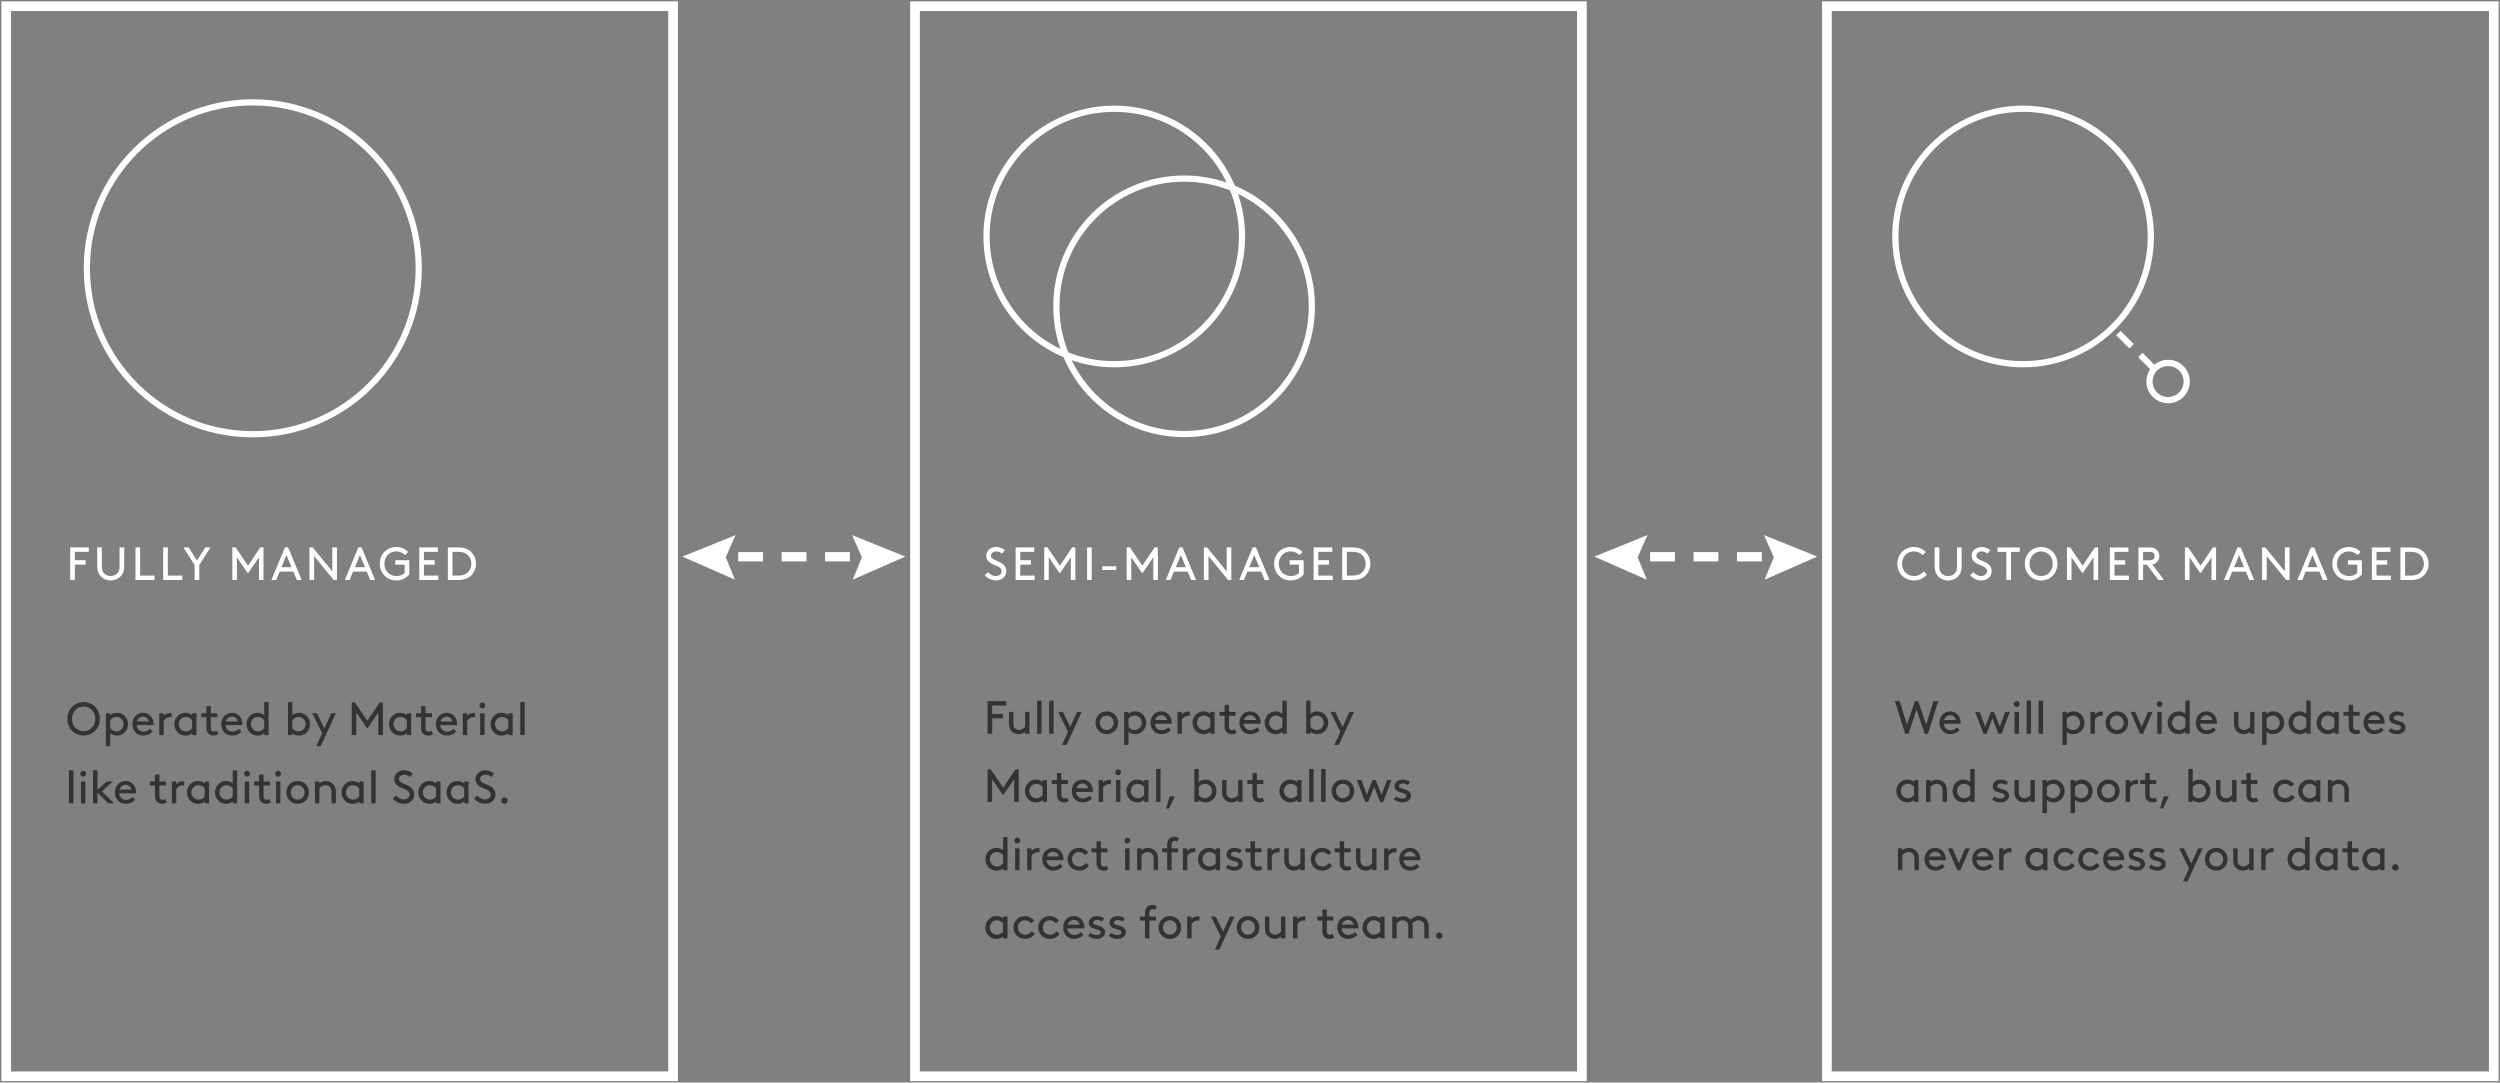 <svg width="806" height="349" viewBox="0 0 806 349" fill="none" xmlns="http://www.w3.org/2000/svg">
<rect x="0" y="0" width="806" height="349" fill="#808080" stroke="none"/>
<path d="M24.137 180.615V177.915H28.637V176.49H22.637V186.99H24.137V182.04H27.587V180.615H24.137ZM35.693 187.14C36.983 187.14 38.153 186.615 38.948 185.76C39.623 185.025 40.043 184.05 40.043 182.64V176.49H38.543V182.715C38.543 183.705 38.303 184.32 37.883 184.785C37.358 185.37 36.578 185.715 35.693 185.715C34.808 185.715 34.028 185.37 33.503 184.785C33.083 184.32 32.843 183.705 32.843 182.715V176.49H31.343V182.64C31.343 184.05 31.763 185.025 32.438 185.76C33.233 186.615 34.403 187.14 35.693 187.14ZM45.174 176.49H43.674V186.99H49.824V185.565H45.174V176.49ZM54.103 176.49H52.603V186.99H58.753V185.565H54.103V176.49ZM64.25 186.99V182.19L67.85 176.49H66.185L63.5 180.72L60.83 176.49H59.15L62.75 182.19V186.99H64.25ZM76.378 186.99V179.655L79.783 184.665H80.083L83.488 179.64V186.99H84.958V176.49H83.908L79.963 182.37L75.958 176.49H74.908V186.99H76.378ZM89.045 186.99L90.155 184.29H94.58L95.69 186.99H97.25L92.9 176.49H91.85L87.5 186.99H89.045ZM92.36 178.95L93.995 182.865H90.755L92.36 178.95ZM101.283 186.99V179.28L107.583 186.99H108.633V176.49H107.133V184.2L100.833 176.49H99.783V186.99H101.283ZM112.718 186.99L113.828 184.29H118.253L119.363 186.99H120.923L116.573 176.49H115.523L111.173 186.99H112.718ZM116.033 178.95L117.668 182.865H114.428L116.033 178.95ZM127.74 176.34C124.71 176.34 122.43 178.71 122.43 181.74C122.43 184.845 124.74 187.14 127.875 187.14C129.495 187.14 131.055 186.33 131.955 185.19V180.615H127.455V182.04H130.455V184.74C129.9 185.295 128.985 185.715 127.875 185.715C125.64 185.715 123.93 184.11 123.93 181.74C123.93 179.475 125.595 177.765 127.74 177.765C128.91 177.765 129.945 178.275 130.605 178.935L131.58 177.96C130.665 176.955 129.24 176.34 127.74 176.34ZM141.319 186.99V185.565H136.669V182.04H140.119V180.615H136.669V177.915H141.169V176.49H135.169V186.99H141.319ZM151.966 181.74C151.966 182.91 151.486 183.975 150.691 184.68C150.031 185.25 149.161 185.565 147.691 185.565H145.891V177.915H147.691C149.161 177.915 150.031 178.23 150.691 178.8C151.486 179.505 151.966 180.57 151.966 181.74ZM147.766 186.99C149.431 186.99 150.526 186.63 151.381 186C152.671 185.04 153.466 183.48 153.466 181.74C153.466 180 152.656 178.44 151.366 177.48C150.511 176.85 149.431 176.49 147.766 176.49H144.391V186.99H147.766Z" fill="white"/>
<path d="M32.205 231.75C32.205 228.69 29.925 226.35 26.955 226.35C23.985 226.35 21.705 228.69 21.705 231.75C21.705 234.81 23.985 237.15 26.955 237.15C29.925 237.15 32.205 234.81 32.205 231.75ZM23.205 231.75C23.205 229.485 24.81 227.775 26.955 227.775C29.1 227.775 30.705 229.485 30.705 231.75C30.705 234.03 29.1 235.725 26.955 235.725C24.81 235.725 23.205 234.03 23.205 231.75ZM35.564 236.385C36.134 236.88 36.854 237.15 37.694 237.15C38.324 237.15 38.984 236.97 39.464 236.685C40.529 236.055 41.264 234.885 41.264 233.475C41.264 232.065 40.514 230.88 39.449 230.25C38.969 229.965 38.384 229.8 37.724 229.8C36.929 229.8 36.164 230.04 35.519 230.595V229.95H34.139V240.6H35.564V236.385ZM35.564 232.155C35.999 231.585 36.719 231.15 37.574 231.15C38.939 231.15 39.839 232.245 39.839 233.475C39.839 234.735 38.864 235.8 37.499 235.8C36.779 235.8 36.044 235.44 35.564 234.795V232.155ZM49.492 233.775C49.507 233.64 49.507 233.535 49.507 233.475C49.507 231.39 48.112 229.8 46.162 229.8C44.122 229.8 42.682 231.36 42.682 233.475C42.682 235.59 44.122 237.15 46.192 237.15C47.467 237.15 48.487 236.655 49.207 235.83L48.367 234.96C47.887 235.425 47.182 235.875 46.252 235.875C45.007 235.875 44.152 234.96 44.047 233.775H49.492ZM46.162 231.045C47.002 231.045 47.812 231.675 48.022 232.575H44.182C44.422 231.66 45.247 231.045 46.162 231.045ZM55.326 229.905C55.101 229.875 54.936 229.875 54.846 229.875C53.811 229.875 53.076 230.34 52.731 230.79V229.95H51.351V237H52.776V232.38C53.241 231.645 54.006 231.195 54.831 231.195C55.026 231.195 55.161 231.21 55.326 231.24V229.905ZM61.962 237H63.342V229.95H61.962V230.595C61.317 230.04 60.552 229.8 59.757 229.8C59.097 229.8 58.512 229.965 58.032 230.25C56.967 230.88 56.217 232.065 56.217 233.475C56.217 234.885 56.952 236.055 58.017 236.685C58.497 236.97 59.157 237.15 59.787 237.15C60.627 237.15 61.392 236.865 61.962 236.355V237ZM61.917 234.795C61.437 235.44 60.702 235.8 59.982 235.8C58.617 235.8 57.642 234.735 57.642 233.475C57.642 232.245 58.542 231.15 59.907 231.15C60.762 231.15 61.482 231.585 61.917 232.155V234.795ZM69.814 235.59C69.575 235.74 69.26 235.845 68.96 235.845C68.644 235.845 68.374 235.74 68.195 235.53C68.044 235.35 67.969 235.125 67.969 234.57V231.225H70.07V229.95H67.969V227.685H66.544V229.95H64.894V231.225H66.544V234.525C66.544 235.395 66.695 235.935 67.025 236.34C67.445 236.85 68.105 237.15 68.809 237.15C69.365 237.15 69.874 237 70.37 236.67L69.814 235.59ZM78.144 233.775C78.159 233.64 78.159 233.535 78.159 233.475C78.159 231.39 76.764 229.8 74.814 229.8C72.774 229.8 71.334 231.36 71.334 233.475C71.334 235.59 72.774 237.15 74.844 237.15C76.119 237.15 77.139 236.655 77.859 235.83L77.019 234.96C76.539 235.425 75.834 235.875 74.904 235.875C73.659 235.875 72.804 234.96 72.699 233.775H78.144ZM74.814 231.045C75.654 231.045 76.464 231.675 76.674 232.575H72.834C73.074 231.66 73.899 231.045 74.814 231.045ZM85.223 237H86.603V226.35H85.178V230.565C84.548 230.04 83.783 229.8 83.018 229.8C82.358 229.8 81.773 229.965 81.293 230.25C80.228 230.88 79.478 232.065 79.478 233.475C79.478 234.885 80.213 236.055 81.278 236.685C81.758 236.97 82.418 237.15 83.048 237.15C83.888 237.15 84.653 236.865 85.223 236.355V237ZM85.178 234.795C84.698 235.44 83.963 235.8 83.243 235.8C81.878 235.8 80.903 234.735 80.903 233.475C80.903 232.245 81.803 231.15 83.168 231.15C84.023 231.15 84.743 231.585 85.178 232.155V234.795ZM94.216 236.355C94.785 236.865 95.55 237.15 96.391 237.15C97.02 237.15 97.68 236.97 98.16 236.685C99.225 236.055 99.96 234.885 99.96 233.475C99.96 232.065 99.21 230.88 98.145 230.25C97.665 229.965 97.081 229.8 96.421 229.8C95.656 229.8 94.891 230.04 94.26 230.565V226.35H92.835V237H94.216V236.355ZM94.26 232.155C94.695 231.585 95.415 231.15 96.27 231.15C97.635 231.15 98.535 232.245 98.535 233.475C98.535 234.735 97.561 235.8 96.195 235.8C95.475 235.8 94.74 235.44 94.26 234.795V232.155ZM103.394 240.6L108.269 229.95H106.799L104.579 234.84L102.209 229.95H100.694L103.859 236.4L101.939 240.6H103.394ZM114.861 237V229.665L118.266 234.675H118.566L121.971 229.65V237H123.441V226.5H122.391L118.446 232.38L114.441 226.5H113.391V237H114.861ZM131.176 237H132.556V229.95H131.176V230.595C130.531 230.04 129.766 229.8 128.971 229.8C128.311 229.8 127.726 229.965 127.246 230.25C126.181 230.88 125.431 232.065 125.431 233.475C125.431 234.885 126.166 236.055 127.231 236.685C127.711 236.97 128.371 237.15 129.001 237.15C129.841 237.15 130.606 236.865 131.176 236.355V237ZM131.131 234.795C130.651 235.44 129.916 235.8 129.196 235.8C127.831 235.8 126.856 234.735 126.856 233.475C126.856 232.245 127.756 231.15 129.121 231.15C129.976 231.15 130.696 231.585 131.131 232.155V234.795ZM139.028 235.59C138.788 235.74 138.473 235.845 138.173 235.845C137.858 235.845 137.588 235.74 137.408 235.53C137.258 235.35 137.183 235.125 137.183 234.57V231.225H139.283V229.95H137.183V227.685H135.758V229.95H134.108V231.225H135.758V234.525C135.758 235.395 135.908 235.935 136.238 236.34C136.658 236.85 137.318 237.15 138.023 237.15C138.578 237.15 139.088 237 139.583 236.67L139.028 235.59ZM147.358 233.775C147.373 233.64 147.373 233.535 147.373 233.475C147.373 231.39 145.978 229.8 144.028 229.8C141.988 229.8 140.548 231.36 140.548 233.475C140.548 235.59 141.988 237.15 144.058 237.15C145.333 237.15 146.353 236.655 147.073 235.83L146.233 234.96C145.753 235.425 145.048 235.875 144.118 235.875C142.873 235.875 142.018 234.96 141.913 233.775H147.358ZM144.028 231.045C144.868 231.045 145.678 231.675 145.888 232.575H142.048C142.288 231.66 143.113 231.045 144.028 231.045ZM153.192 229.905C152.967 229.875 152.802 229.875 152.712 229.875C151.677 229.875 150.942 230.34 150.597 230.79V229.95H149.217V237H150.642V232.38C151.107 231.645 151.872 231.195 152.697 231.195C152.892 231.195 153.027 231.21 153.192 231.24V229.905ZM154.798 237H156.223V229.95H154.798V237ZM154.573 227.445C154.573 227.97 154.978 228.375 155.503 228.375C156.028 228.375 156.448 227.97 156.448 227.445C156.448 226.92 156.028 226.5 155.503 226.5C154.978 226.5 154.573 226.92 154.573 227.445ZM163.9 237H165.28V229.95H163.9V230.595C163.255 230.04 162.49 229.8 161.695 229.8C161.035 229.8 160.45 229.965 159.97 230.25C158.905 230.88 158.155 232.065 158.155 233.475C158.155 234.885 158.89 236.055 159.955 236.685C160.435 236.97 161.095 237.15 161.725 237.15C162.565 237.15 163.33 236.865 163.9 236.355V237ZM163.855 234.795C163.375 235.44 162.64 235.8 161.92 235.8C160.555 235.8 159.58 234.735 159.58 233.475C159.58 232.245 160.48 231.15 161.845 231.15C162.7 231.15 163.42 231.585 163.855 232.155V234.795ZM167.733 237H169.158V226.35H167.733V237ZM22.23 259H23.655V248.35H22.23V259ZM26.112 259H27.537V251.95H26.112V259ZM25.887 249.445C25.887 249.97 26.292 250.375 26.817 250.375C27.342 250.375 27.762 249.97 27.762 249.445C27.762 248.92 27.342 248.5 26.817 248.5C26.292 248.5 25.887 248.92 25.887 249.445ZM32.874 255.115L36.369 251.95H34.419L31.419 254.65V248.35H29.994V259H31.419V255.55L34.914 259H36.819L32.874 255.115ZM43.852 255.775C43.867 255.64 43.867 255.535 43.867 255.475C43.867 253.39 42.472 251.8 40.522 251.8C38.482 251.8 37.042 253.36 37.042 255.475C37.042 257.59 38.482 259.15 40.552 259.15C41.827 259.15 42.847 258.655 43.567 257.83L42.727 256.96C42.247 257.425 41.542 257.875 40.612 257.875C39.367 257.875 38.512 256.96 38.407 255.775H43.852ZM40.522 253.045C41.362 253.045 42.172 253.675 42.382 254.575H38.542C38.782 253.66 39.607 253.045 40.522 253.045ZM53.247 257.59C53.007 257.74 52.692 257.845 52.392 257.845C52.077 257.845 51.807 257.74 51.627 257.53C51.477 257.35 51.402 257.125 51.402 256.57V253.225H53.502V251.95H51.402V249.685H49.977V251.95H48.327V253.225H49.977V256.525C49.977 257.395 50.127 257.935 50.457 258.34C50.877 258.85 51.537 259.15 52.242 259.15C52.797 259.15 53.307 259 53.802 258.67L53.247 257.59ZM59.384 251.905C59.159 251.875 58.994 251.875 58.904 251.875C57.869 251.875 57.134 252.34 56.789 252.79V251.95H55.409V259H56.834V254.38C57.299 253.645 58.064 253.195 58.889 253.195C59.084 253.195 59.219 253.21 59.384 253.24V251.905ZM66.019 259H67.399V251.95H66.019V252.595C65.374 252.04 64.609 251.8 63.814 251.8C63.154 251.8 62.569 251.965 62.089 252.25C61.024 252.88 60.274 254.065 60.274 255.475C60.274 256.885 61.009 258.055 62.074 258.685C62.554 258.97 63.214 259.15 63.844 259.15C64.684 259.15 65.449 258.865 66.019 258.355V259ZM65.974 256.795C65.494 257.44 64.759 257.8 64.039 257.8C62.674 257.8 61.699 256.735 61.699 255.475C61.699 254.245 62.599 253.15 63.964 253.15C64.819 253.15 65.539 253.585 65.974 254.155V256.795ZM75.072 259H76.452V248.35H75.027V252.565C74.397 252.04 73.632 251.8 72.867 251.8C72.207 251.8 71.622 251.965 71.142 252.25C70.077 252.88 69.327 254.065 69.327 255.475C69.327 256.885 70.062 258.055 71.127 258.685C71.607 258.97 72.267 259.15 72.897 259.15C73.737 259.15 74.502 258.865 75.072 258.355V259ZM75.027 256.795C74.547 257.44 73.812 257.8 73.092 257.8C71.727 257.8 70.752 256.735 70.752 255.475C70.752 254.245 71.652 253.15 73.017 253.15C73.872 253.15 74.592 253.585 75.027 254.155V256.795ZM78.905 259H80.33V251.95H78.905V259ZM78.68 249.445C78.68 249.97 79.085 250.375 79.61 250.375C80.135 250.375 80.555 249.97 80.555 249.445C80.555 248.92 80.135 248.5 79.61 248.5C79.085 248.5 78.68 248.92 78.68 249.445ZM86.807 257.59C86.567 257.74 86.252 257.845 85.952 257.845C85.637 257.845 85.367 257.74 85.187 257.53C85.037 257.35 84.962 257.125 84.962 256.57V253.225H87.062V251.95H84.962V249.685H83.537V251.95H81.887V253.225H83.537V256.525C83.537 257.395 83.687 257.935 84.017 258.34C84.437 258.85 85.097 259.15 85.802 259.15C86.357 259.15 86.867 259 87.362 258.67L86.807 257.59ZM88.968 259H90.393V251.95H88.968V259ZM88.743 249.445C88.743 249.97 89.148 250.375 89.673 250.375C90.198 250.375 90.618 249.97 90.618 249.445C90.618 248.92 90.198 248.5 89.673 248.5C89.148 248.5 88.743 248.92 88.743 249.445ZM92.325 255.475C92.325 257.575 93.885 259.15 95.97 259.15C98.055 259.15 99.615 257.575 99.615 255.475C99.615 253.375 98.055 251.8 95.97 251.8C93.885 251.8 92.325 253.375 92.325 255.475ZM93.75 255.475C93.75 254.185 94.665 253.15 95.97 253.15C97.275 253.15 98.19 254.185 98.19 255.475C98.19 256.765 97.275 257.8 95.97 257.8C94.665 257.8 93.75 256.765 93.75 255.475ZM102.931 251.95H101.551V259H102.976V254.155C103.396 253.645 104.071 253.15 105.001 253.15C105.586 253.15 106.126 253.42 106.456 253.84C106.711 254.155 106.876 254.575 106.876 255.475V259H108.301V255.55C108.301 254.335 108.061 253.615 107.611 253.045C107.011 252.28 106.081 251.8 105.046 251.8C104.026 251.8 103.306 252.265 102.931 252.625V251.95ZM115.853 259H117.233V251.95H115.853V252.595C115.208 252.04 114.443 251.8 113.648 251.8C112.988 251.8 112.403 251.965 111.923 252.25C110.858 252.88 110.108 254.065 110.108 255.475C110.108 256.885 110.843 258.055 111.908 258.685C112.388 258.97 113.048 259.15 113.678 259.15C114.518 259.15 115.283 258.865 115.853 258.355V259ZM115.808 256.795C115.328 257.44 114.593 257.8 113.873 257.8C112.508 257.8 111.533 256.735 111.533 255.475C111.533 254.245 112.433 253.15 113.798 253.15C114.653 253.15 115.373 253.585 115.808 254.155V256.795ZM119.686 259H121.111V248.35H119.686V259ZM126.627 257.395C127.527 258.535 128.862 259.15 130.227 259.15C132.087 259.15 133.557 257.92 133.557 256.105C133.557 254.905 132.897 254.125 132.192 253.66C130.842 252.76 128.607 252.46 128.607 251.185C128.607 250.27 129.477 249.775 130.347 249.775C131.007 249.775 131.652 250.015 132.222 250.495L133.107 249.4C132.552 248.935 131.622 248.35 130.287 248.35C128.457 248.35 127.107 249.61 127.107 251.14C127.107 252.235 127.662 252.985 128.412 253.48C129.807 254.395 132.057 254.605 132.057 256.15C132.057 257.185 131.037 257.725 130.182 257.725C129.042 257.725 128.277 257.11 127.692 256.48L126.627 257.395ZM140.638 259H142.018V251.95H140.638V252.595C139.993 252.04 139.228 251.8 138.433 251.8C137.773 251.8 137.188 251.965 136.708 252.25C135.643 252.88 134.893 254.065 134.893 255.475C134.893 256.885 135.628 258.055 136.693 258.685C137.173 258.97 137.833 259.15 138.463 259.15C139.303 259.15 140.068 258.865 140.638 258.355V259ZM140.593 256.795C140.113 257.44 139.378 257.8 138.658 257.8C137.293 257.8 136.318 256.735 136.318 255.475C136.318 254.245 137.218 253.15 138.583 253.15C139.438 253.15 140.158 253.585 140.593 254.155V256.795ZM149.691 259H151.071V251.95H149.691V252.595C149.046 252.04 148.281 251.8 147.486 251.8C146.826 251.8 146.241 251.965 145.761 252.25C144.696 252.88 143.946 254.065 143.946 255.475C143.946 256.885 144.681 258.055 145.746 258.685C146.226 258.97 146.886 259.15 147.516 259.15C148.356 259.15 149.121 258.865 149.691 258.355V259ZM149.646 256.795C149.166 257.44 148.431 257.8 147.711 257.8C146.346 257.8 145.371 256.735 145.371 255.475C145.371 254.245 146.271 253.15 147.636 253.15C148.491 253.15 149.211 253.585 149.646 254.155V256.795ZM152.804 257.395C153.704 258.535 155.039 259.15 156.404 259.15C158.264 259.15 159.734 257.92 159.734 256.105C159.734 254.905 159.074 254.125 158.369 253.66C157.019 252.76 154.784 252.46 154.784 251.185C154.784 250.27 155.654 249.775 156.524 249.775C157.184 249.775 157.829 250.015 158.399 250.495L159.284 249.4C158.729 248.935 157.799 248.35 156.464 248.35C154.634 248.35 153.284 249.61 153.284 251.14C153.284 252.235 153.839 252.985 154.589 253.48C155.984 254.395 158.234 254.605 158.234 256.15C158.234 257.185 157.214 257.725 156.359 257.725C155.219 257.725 154.454 257.11 153.869 256.48L152.804 257.395ZM161.595 258.1C161.595 258.685 162.06 259.15 162.645 259.15C163.23 259.15 163.695 258.685 163.695 258.1C163.695 257.515 163.23 257.05 162.645 257.05C162.06 257.05 161.595 257.515 161.595 258.1Z" fill="#333333"/>
<rect x="2" y="2" width="215" height="345" stroke="white" stroke-width="3.116" stroke-miterlimit="10"/>
<path d="M317.5 185.385C318.4 186.525 319.735 187.14 321.1 187.14C322.96 187.14 324.43 185.91 324.43 184.095C324.43 182.895 323.77 182.115 323.065 181.65C321.715 180.75 319.48 180.45 319.48 179.175C319.48 178.26 320.35 177.765 321.22 177.765C321.88 177.765 322.525 178.005 323.095 178.485L323.98 177.39C323.425 176.925 322.495 176.34 321.16 176.34C319.33 176.34 317.98 177.6 317.98 179.13C317.98 180.225 318.535 180.975 319.285 181.47C320.68 182.385 322.93 182.595 322.93 184.14C322.93 185.175 321.91 185.715 321.055 185.715C319.915 185.715 319.15 185.1 318.565 184.47L317.5 185.385ZM333.582 186.99V185.565H328.932V182.04H332.382V180.615H328.932V177.915H333.432V176.49H327.432V186.99H333.582ZM338.124 186.99V179.655L341.529 184.665H341.829L345.234 179.64V186.99H346.704V176.49H345.654L341.709 182.37L337.704 176.49H336.654V186.99H338.124ZM351.975 186.99V176.49H350.475V186.99H351.975ZM355.367 182.565V183.765H359.867V182.565H355.367ZM364.72 186.99V179.655L368.125 184.665H368.425L371.83 179.64V186.99H373.3V176.49H372.25L368.305 182.37L364.3 176.49H363.25V186.99H364.72ZM377.387 186.99L378.497 184.29H382.922L384.032 186.99H385.592L381.242 176.49H380.192L375.842 186.99H377.387ZM380.702 178.95L382.337 182.865H379.097L380.702 178.95ZM389.625 186.99V179.28L395.925 186.99H396.975V176.49H395.475V184.2L389.175 176.49H388.125V186.99H389.625ZM401.061 186.99L402.171 184.29H406.596L407.706 186.99H409.266L404.916 176.49H403.866L399.516 186.99H401.061ZM404.376 178.95L406.011 182.865H402.771L404.376 178.95ZM416.082 176.34C413.052 176.34 410.772 178.71 410.772 181.74C410.772 184.845 413.082 187.14 416.217 187.14C417.837 187.14 419.397 186.33 420.297 185.19V180.615H415.797V182.04H418.797V184.74C418.242 185.295 417.327 185.715 416.217 185.715C413.982 185.715 412.272 184.11 412.272 181.74C412.272 179.475 413.937 177.765 416.082 177.765C417.252 177.765 418.287 178.275 418.947 178.935L419.922 177.96C419.007 176.955 417.582 176.34 416.082 176.34ZM429.661 186.99V185.565H425.011V182.04H428.461V180.615H425.011V177.915H429.511V176.49H423.511V186.99H429.661ZM440.308 181.74C440.308 182.91 439.828 183.975 439.033 184.68C438.373 185.25 437.503 185.565 436.033 185.565H434.233V177.915H436.033C437.503 177.915 438.373 178.23 439.033 178.8C439.828 179.505 440.308 180.57 440.308 181.74ZM436.108 186.99C437.773 186.99 438.868 186.63 439.723 186C441.013 185.04 441.808 183.48 441.808 181.74C441.808 180 440.998 178.44 439.708 177.48C438.853 176.85 437.773 176.49 436.108 176.49H432.733V186.99H436.108Z" fill="white"/>
<path d="M319.885 230.172V227.472H324.385V226.047H318.385V236.547H319.885V231.597H323.335V230.172H319.885ZM328.457 236.697C329.432 236.697 330.212 236.202 330.527 235.902V236.547H331.907V229.497H330.482V234.342C330.077 234.822 329.372 235.347 328.502 235.347C327.962 235.347 327.452 235.107 327.137 234.732C326.882 234.432 326.732 234.042 326.732 233.322V229.497H325.307V233.097C325.307 234.282 325.517 234.972 325.952 235.512C326.537 236.247 327.452 236.697 328.457 236.697ZM334.363 236.547H335.788V225.897H334.363V236.547ZM338.245 236.547H339.67V225.897H338.245V236.547ZM343.866 240.147L348.741 229.497H347.271L345.051 234.387L342.681 229.497H341.166L344.331 235.947L342.411 240.147H343.866ZM353.174 233.022C353.174 235.122 354.734 236.697 356.819 236.697C358.904 236.697 360.464 235.122 360.464 233.022C360.464 230.922 358.904 229.347 356.819 229.347C354.734 229.347 353.174 230.922 353.174 233.022ZM354.599 233.022C354.599 231.732 355.514 230.697 356.819 230.697C358.124 230.697 359.039 231.732 359.039 233.022C359.039 234.312 358.124 235.347 356.819 235.347C355.514 235.347 354.599 234.312 354.599 233.022ZM363.825 235.932C364.395 236.427 365.115 236.697 365.955 236.697C366.585 236.697 367.245 236.517 367.725 236.232C368.79 235.602 369.525 234.432 369.525 233.022C369.525 231.612 368.775 230.427 367.71 229.797C367.23 229.512 366.645 229.347 365.985 229.347C365.19 229.347 364.425 229.587 363.78 230.142V229.497H362.4V240.147H363.825V235.932ZM363.825 231.702C364.26 231.132 364.98 230.697 365.835 230.697C367.2 230.697 368.1 231.792 368.1 233.022C368.1 234.282 367.125 235.347 365.76 235.347C365.04 235.347 364.305 234.987 363.825 234.342V231.702ZM377.753 233.322C377.768 233.187 377.768 233.082 377.768 233.022C377.768 230.937 376.373 229.347 374.423 229.347C372.383 229.347 370.943 230.907 370.943 233.022C370.943 235.137 372.383 236.697 374.453 236.697C375.728 236.697 376.748 236.202 377.468 235.377L376.628 234.507C376.148 234.972 375.443 235.422 374.513 235.422C373.268 235.422 372.413 234.507 372.308 233.322H377.753ZM374.423 230.592C375.263 230.592 376.073 231.222 376.283 232.122H372.443C372.683 231.207 373.508 230.592 374.423 230.592ZM383.587 229.452C383.362 229.422 383.197 229.422 383.107 229.422C382.072 229.422 381.337 229.887 380.992 230.337V229.497H379.612V236.547H381.037V231.927C381.502 231.192 382.267 230.742 383.092 230.742C383.287 230.742 383.422 230.757 383.587 230.787V229.452ZM390.222 236.547H391.602V229.497H390.222V230.142C389.577 229.587 388.812 229.347 388.017 229.347C387.357 229.347 386.772 229.512 386.292 229.797C385.227 230.427 384.477 231.612 384.477 233.022C384.477 234.432 385.212 235.602 386.277 236.232C386.757 236.517 387.417 236.697 388.047 236.697C388.887 236.697 389.652 236.412 390.222 235.902V236.547ZM390.177 234.342C389.697 234.987 388.962 235.347 388.242 235.347C386.877 235.347 385.902 234.282 385.902 233.022C385.902 231.792 386.802 230.697 388.167 230.697C389.022 230.697 389.742 231.132 390.177 231.702V234.342ZM398.075 235.137C397.835 235.287 397.52 235.392 397.22 235.392C396.905 235.392 396.635 235.287 396.455 235.077C396.305 234.897 396.23 234.672 396.23 234.117V230.772H398.33V229.497H396.23V227.232H394.805V229.497H393.155V230.772H394.805V234.072C394.805 234.942 394.955 235.482 395.285 235.887C395.705 236.397 396.365 236.697 397.07 236.697C397.625 236.697 398.135 236.547 398.63 236.217L398.075 235.137ZM406.405 233.322C406.42 233.187 406.42 233.082 406.42 233.022C406.42 230.937 405.025 229.347 403.075 229.347C401.035 229.347 399.595 230.907 399.595 233.022C399.595 235.137 401.035 236.697 403.105 236.697C404.38 236.697 405.4 236.202 406.12 235.377L405.28 234.507C404.8 234.972 404.095 235.422 403.165 235.422C401.92 235.422 401.065 234.507 400.96 233.322H406.405ZM403.075 230.592C403.915 230.592 404.725 231.222 404.935 232.122H401.095C401.335 231.207 402.16 230.592 403.075 230.592ZM413.484 236.547H414.864V225.897H413.439V230.112C412.809 229.587 412.044 229.347 411.279 229.347C410.619 229.347 410.034 229.512 409.554 229.797C408.489 230.427 407.739 231.612 407.739 233.022C407.739 234.432 408.474 235.602 409.539 236.232C410.019 236.517 410.679 236.697 411.309 236.697C412.149 236.697 412.914 236.412 413.484 235.902V236.547ZM413.439 234.342C412.959 234.987 412.224 235.347 411.504 235.347C410.139 235.347 409.164 234.282 409.164 233.022C409.164 231.792 410.064 230.697 411.429 230.697C412.284 230.697 413.004 231.132 413.439 231.702V234.342ZM422.476 235.902C423.046 236.412 423.811 236.697 424.651 236.697C425.281 236.697 425.941 236.517 426.421 236.232C427.486 235.602 428.221 234.432 428.221 233.022C428.221 231.612 427.471 230.427 426.406 229.797C425.926 229.512 425.341 229.347 424.681 229.347C423.916 229.347 423.151 229.587 422.521 230.112V225.897H421.096V236.547H422.476V235.902ZM422.521 231.702C422.956 231.132 423.676 230.697 424.531 230.697C425.896 230.697 426.796 231.792 426.796 233.022C426.796 234.282 425.821 235.347 424.456 235.347C423.736 235.347 423.001 234.987 422.521 234.342V231.702ZM431.655 240.147L436.53 229.497H435.06L432.84 234.387L430.47 229.497H428.955L432.12 235.947L430.2 240.147H431.655ZM319.855 258.547V251.212L323.26 256.222H323.56L326.965 251.197V258.547H328.435V248.047H327.385L323.44 253.927L319.435 248.047H318.385V258.547H319.855ZM336.17 258.547H337.55V251.497H336.17V252.142C335.525 251.587 334.76 251.347 333.965 251.347C333.305 251.347 332.72 251.512 332.24 251.797C331.175 252.427 330.425 253.612 330.425 255.022C330.425 256.432 331.16 257.602 332.225 258.232C332.705 258.517 333.365 258.697 333.995 258.697C334.835 258.697 335.6 258.412 336.17 257.902V258.547ZM336.125 256.342C335.645 256.987 334.91 257.347 334.19 257.347C332.825 257.347 331.85 256.282 331.85 255.022C331.85 253.792 332.75 252.697 334.115 252.697C334.97 252.697 335.69 253.132 336.125 253.702V256.342ZM344.022 257.137C343.782 257.287 343.467 257.392 343.167 257.392C342.852 257.392 342.582 257.287 342.402 257.077C342.252 256.897 342.177 256.672 342.177 256.117V252.772H344.277V251.497H342.177V249.232H340.752V251.497H339.102V252.772H340.752V256.072C340.752 256.942 340.902 257.482 341.232 257.887C341.652 258.397 342.312 258.697 343.017 258.697C343.572 258.697 344.082 258.547 344.577 258.217L344.022 257.137ZM352.352 255.322C352.367 255.187 352.367 255.082 352.367 255.022C352.367 252.937 350.972 251.347 349.022 251.347C346.982 251.347 345.542 252.907 345.542 255.022C345.542 257.137 346.982 258.697 349.052 258.697C350.327 258.697 351.347 258.202 352.067 257.377L351.227 256.507C350.747 256.972 350.042 257.422 349.112 257.422C347.867 257.422 347.012 256.507 346.907 255.322H352.352ZM349.022 252.592C349.862 252.592 350.672 253.222 350.882 254.122H347.042C347.282 253.207 348.107 252.592 349.022 252.592ZM358.186 251.452C357.961 251.422 357.796 251.422 357.706 251.422C356.671 251.422 355.936 251.887 355.591 252.337V251.497H354.211V258.547H355.636V253.927C356.101 253.192 356.866 252.742 357.691 252.742C357.886 252.742 358.021 252.757 358.186 252.787V251.452ZM359.793 258.547H361.218V251.497H359.793V258.547ZM359.568 248.992C359.568 249.517 359.973 249.922 360.498 249.922C361.023 249.922 361.443 249.517 361.443 248.992C361.443 248.467 361.023 248.047 360.498 248.047C359.973 248.047 359.568 248.467 359.568 248.992ZM368.894 258.547H370.274V251.497H368.894V252.142C368.249 251.587 367.484 251.347 366.689 251.347C366.029 251.347 365.444 251.512 364.964 251.797C363.899 252.427 363.149 253.612 363.149 255.022C363.149 256.432 363.884 257.602 364.949 258.232C365.429 258.517 366.089 258.697 366.719 258.697C367.559 258.697 368.324 258.412 368.894 257.902V258.547ZM368.849 256.342C368.369 256.987 367.634 257.347 366.914 257.347C365.549 257.347 364.574 256.282 364.574 255.022C364.574 253.792 365.474 252.697 366.839 252.697C367.694 252.697 368.414 253.132 368.849 253.702V256.342ZM372.727 258.547H374.152V247.897H372.727V258.547ZM377.089 256.747L375.964 260.647H376.939L378.739 256.747H377.089ZM386.441 257.902C387.011 258.412 387.776 258.697 388.616 258.697C389.246 258.697 389.906 258.517 390.386 258.232C391.451 257.602 392.186 256.432 392.186 255.022C392.186 253.612 391.436 252.427 390.371 251.797C389.891 251.512 389.306 251.347 388.646 251.347C387.881 251.347 387.116 251.587 386.486 252.112V247.897H385.061V258.547H386.441V257.902ZM386.486 253.702C386.921 253.132 387.641 252.697 388.496 252.697C389.861 252.697 390.761 253.792 390.761 255.022C390.761 256.282 389.786 257.347 388.421 257.347C387.701 257.347 386.966 256.987 386.486 256.342V253.702ZM397.144 258.697C398.119 258.697 398.899 258.202 399.214 257.902V258.547H400.594V251.497H399.169V256.342C398.764 256.822 398.059 257.347 397.189 257.347C396.649 257.347 396.139 257.107 395.824 256.732C395.569 256.432 395.419 256.042 395.419 255.322V251.497H393.994V255.097C393.994 256.282 394.204 256.972 394.639 257.512C395.224 258.247 396.139 258.697 397.144 258.697ZM407.069 257.137C406.829 257.287 406.514 257.392 406.214 257.392C405.899 257.392 405.629 257.287 405.449 257.077C405.299 256.897 405.224 256.672 405.224 256.117V252.772H407.324V251.497H405.224V249.232H403.799V251.497H402.149V252.772H403.799V256.072C403.799 256.942 403.949 257.482 404.279 257.887C404.699 258.397 405.359 258.697 406.064 258.697C406.619 258.697 407.129 258.547 407.624 258.217L407.069 257.137ZM418.23 258.547H419.61V251.497H418.23V252.142C417.585 251.587 416.82 251.347 416.025 251.347C415.365 251.347 414.78 251.512 414.3 251.797C413.235 252.427 412.485 253.612 412.485 255.022C412.485 256.432 413.22 257.602 414.285 258.232C414.765 258.517 415.425 258.697 416.055 258.697C416.895 258.697 417.66 258.412 418.23 257.902V258.547ZM418.185 256.342C417.705 256.987 416.97 257.347 416.25 257.347C414.885 257.347 413.91 256.282 413.91 255.022C413.91 253.792 414.81 252.697 416.175 252.697C417.03 252.697 417.75 253.132 418.185 253.702V256.342ZM422.063 258.547H423.488V247.897H422.063V258.547ZM425.945 258.547H427.37V247.897H425.945V258.547ZM429.302 255.022C429.302 257.122 430.862 258.697 432.947 258.697C435.032 258.697 436.592 257.122 436.592 255.022C436.592 252.922 435.032 251.347 432.947 251.347C430.862 251.347 429.302 252.922 429.302 255.022ZM430.727 255.022C430.727 253.732 431.642 252.697 432.947 252.697C434.252 252.697 435.167 253.732 435.167 255.022C435.167 256.312 434.252 257.347 432.947 257.347C431.642 257.347 430.727 256.312 430.727 255.022ZM442.536 251.497L440.676 256.267L438.906 251.497H437.436L440.121 258.547H441.111L443.031 253.597L444.951 258.547H445.941L448.626 251.497H447.171L445.386 256.267L443.526 251.497H442.536ZM454.857 256.567C454.857 254.002 451.032 254.677 451.032 253.477C451.032 252.922 451.617 252.592 452.307 252.592C452.877 252.592 453.402 252.787 453.867 253.102L454.557 252.127C454.002 251.692 453.222 251.347 452.217 251.347C450.957 251.347 449.607 251.992 449.607 253.477C449.607 256.027 453.432 255.187 453.432 256.567C453.432 257.122 452.817 257.452 452.202 257.452C451.467 257.452 450.777 257.227 450.117 256.747L449.382 257.722C450.147 258.352 451.107 258.697 452.232 258.697C453.597 258.697 454.857 257.887 454.857 256.567ZM323.44 280.547H324.82V269.897H323.395V274.112C322.765 273.587 322 273.347 321.235 273.347C320.575 273.347 319.99 273.512 319.51 273.797C318.445 274.427 317.695 275.612 317.695 277.022C317.695 278.432 318.43 279.602 319.495 280.232C319.975 280.517 320.635 280.697 321.265 280.697C322.105 280.697 322.87 280.412 323.44 279.902V280.547ZM323.395 278.342C322.915 278.987 322.18 279.347 321.46 279.347C320.095 279.347 319.12 278.282 319.12 277.022C319.12 275.792 320.02 274.697 321.385 274.697C322.24 274.697 322.96 275.132 323.395 275.702V278.342ZM327.273 280.547H328.698V273.497H327.273V280.547ZM327.048 270.992C327.048 271.517 327.453 271.922 327.978 271.922C328.503 271.922 328.923 271.517 328.923 270.992C328.923 270.467 328.503 270.047 327.978 270.047C327.453 270.047 327.048 270.467 327.048 270.992ZM335.13 273.452C334.905 273.422 334.74 273.422 334.65 273.422C333.615 273.422 332.88 273.887 332.535 274.337V273.497H331.155V280.547H332.58V275.927C333.045 275.192 333.81 274.742 334.635 274.742C334.83 274.742 334.965 274.757 335.13 274.787V273.452ZM342.845 277.322C342.86 277.187 342.86 277.082 342.86 277.022C342.86 274.937 341.465 273.347 339.515 273.347C337.475 273.347 336.035 274.907 336.035 277.022C336.035 279.137 337.475 280.697 339.545 280.697C340.82 280.697 341.84 280.202 342.56 279.377L341.72 278.507C341.24 278.972 340.535 279.422 339.605 279.422C338.36 279.422 337.505 278.507 337.4 277.322H342.845ZM339.515 274.592C340.355 274.592 341.165 275.222 341.375 276.122H337.535C337.775 275.207 338.6 274.592 339.515 274.592ZM350.075 278.237C349.655 278.747 348.98 279.347 347.945 279.347C346.55 279.347 345.605 278.312 345.605 277.022C345.605 275.732 346.52 274.697 347.87 274.697C348.755 274.697 349.4 275.177 349.85 275.657L350.855 274.817C350.15 273.932 349.115 273.347 347.87 273.347C345.74 273.347 344.18 274.922 344.18 277.022C344.18 279.122 345.77 280.697 347.945 280.697C349.295 280.697 350.45 279.992 351.08 279.047L350.075 278.237ZM356.781 279.137C356.541 279.287 356.226 279.392 355.926 279.392C355.611 279.392 355.341 279.287 355.161 279.077C355.011 278.897 354.936 278.672 354.936 278.117V274.772H357.036V273.497H354.936V271.232H353.511V273.497H351.861V274.772H353.511V278.072C353.511 278.942 353.661 279.482 353.991 279.887C354.411 280.397 355.071 280.697 355.776 280.697C356.331 280.697 356.841 280.547 357.336 280.217L356.781 279.137ZM362.722 280.547H364.147V273.497H362.722V280.547ZM362.497 270.992C362.497 271.517 362.902 271.922 363.427 271.922C363.952 271.922 364.372 271.517 364.372 270.992C364.372 270.467 363.952 270.047 363.427 270.047C362.902 270.047 362.497 270.467 362.497 270.992ZM367.984 273.497H366.604V280.547H368.029V275.702C368.449 275.192 369.124 274.697 370.054 274.697C370.639 274.697 371.179 274.967 371.509 275.387C371.764 275.702 371.929 276.122 371.929 277.022V280.547H373.354V277.097C373.354 275.882 373.114 275.162 372.664 274.592C372.064 273.827 371.134 273.347 370.099 273.347C369.079 273.347 368.359 273.812 367.984 274.172V273.497ZM380.13 270.272C379.71 269.957 379.2 269.747 378.63 269.747C378.045 269.747 377.52 269.942 377.115 270.272C376.605 270.692 376.305 271.352 376.305 272.372V273.497H374.655V274.772H376.305V280.547H377.73V274.772H379.83V273.497H377.73V272.327C377.73 271.802 377.805 271.607 377.94 271.442C378.105 271.232 378.39 271.097 378.72 271.097C379.005 271.097 379.275 271.187 379.515 271.337L380.13 270.272ZM385.345 273.452C385.12 273.422 384.955 273.422 384.865 273.422C383.83 273.422 383.095 273.887 382.75 274.337V273.497H381.37V280.547H382.795V275.927C383.26 275.192 384.025 274.742 384.85 274.742C385.045 274.742 385.18 274.757 385.345 274.787V273.452ZM391.98 280.547H393.36V273.497H391.98V274.142C391.335 273.587 390.57 273.347 389.775 273.347C389.115 273.347 388.53 273.512 388.05 273.797C386.985 274.427 386.235 275.612 386.235 277.022C386.235 278.432 386.97 279.602 388.035 280.232C388.515 280.517 389.175 280.697 389.805 280.697C390.645 280.697 391.41 280.412 391.98 279.902V280.547ZM391.935 278.342C391.455 278.987 390.72 279.347 390 279.347C388.635 279.347 387.66 278.282 387.66 277.022C387.66 275.792 388.56 274.697 389.925 274.697C390.78 274.697 391.5 275.132 391.935 275.702V278.342ZM400.658 278.567C400.658 276.002 396.833 276.677 396.833 275.477C396.833 274.922 397.418 274.592 398.108 274.592C398.678 274.592 399.203 274.787 399.668 275.102L400.358 274.127C399.803 273.692 399.023 273.347 398.018 273.347C396.758 273.347 395.408 273.992 395.408 275.477C395.408 278.027 399.233 277.187 399.233 278.567C399.233 279.122 398.618 279.452 398.003 279.452C397.268 279.452 396.578 279.227 395.918 278.747L395.183 279.722C395.948 280.352 396.908 280.697 398.033 280.697C399.398 280.697 400.658 279.887 400.658 278.567ZM406.439 279.137C406.199 279.287 405.884 279.392 405.584 279.392C405.269 279.392 404.999 279.287 404.819 279.077C404.669 278.897 404.594 278.672 404.594 278.117V274.772H406.694V273.497H404.594V271.232H403.169V273.497H401.519V274.772H403.169V278.072C403.169 278.942 403.319 279.482 403.649 279.887C404.069 280.397 404.729 280.697 405.434 280.697C405.989 280.697 406.499 280.547 406.994 280.217L406.439 279.137ZM412.576 273.452C412.351 273.422 412.186 273.422 412.096 273.422C411.061 273.422 410.326 273.887 409.981 274.337V273.497H408.601V280.547H410.026V275.927C410.491 275.192 411.256 274.742 412.081 274.742C412.276 274.742 412.411 274.757 412.576 274.787V273.452ZM417.212 280.697C418.187 280.697 418.967 280.202 419.282 279.902V280.547H420.662V273.497H419.237V278.342C418.832 278.822 418.127 279.347 417.257 279.347C416.717 279.347 416.207 279.107 415.892 278.732C415.637 278.432 415.487 278.042 415.487 277.322V273.497H414.062V277.097C414.062 278.282 414.272 278.972 414.707 279.512C415.292 280.247 416.207 280.697 417.212 280.697ZM428.488 278.237C428.068 278.747 427.393 279.347 426.358 279.347C424.963 279.347 424.018 278.312 424.018 277.022C424.018 275.732 424.933 274.697 426.283 274.697C427.168 274.697 427.813 275.177 428.263 275.657L429.268 274.817C428.563 273.932 427.528 273.347 426.283 273.347C424.153 273.347 422.593 274.922 422.593 277.022C422.593 279.122 424.183 280.697 426.358 280.697C427.708 280.697 428.863 279.992 429.493 279.047L428.488 278.237ZM435.194 279.137C434.954 279.287 434.639 279.392 434.339 279.392C434.024 279.392 433.754 279.287 433.574 279.077C433.424 278.897 433.349 278.672 433.349 278.117V274.772H435.449V273.497H433.349V271.232H431.924V273.497H430.274V274.772H431.924V278.072C431.924 278.942 432.074 279.482 432.404 279.887C432.824 280.397 433.484 280.697 434.189 280.697C434.744 280.697 435.254 280.547 435.749 280.217L435.194 279.137ZM440.327 280.697C441.302 280.697 442.082 280.202 442.397 279.902V280.547H443.777V273.497H442.352V278.342C441.947 278.822 441.242 279.347 440.372 279.347C439.832 279.347 439.322 279.107 439.007 278.732C438.752 278.432 438.602 278.042 438.602 277.322V273.497H437.177V277.097C437.177 278.282 437.387 278.972 437.822 279.512C438.407 280.247 439.322 280.697 440.327 280.697ZM450.208 273.452C449.983 273.422 449.818 273.422 449.728 273.422C448.693 273.422 447.958 273.887 447.613 274.337V273.497H446.233V280.547H447.658V275.927C448.123 275.192 448.888 274.742 449.713 274.742C449.908 274.742 450.043 274.757 450.208 274.787V273.452ZM457.924 277.322C457.939 277.187 457.939 277.082 457.939 277.022C457.939 274.937 456.544 273.347 454.594 273.347C452.554 273.347 451.114 274.907 451.114 277.022C451.114 279.137 452.554 280.697 454.624 280.697C455.899 280.697 456.919 280.202 457.639 279.377L456.799 278.507C456.319 278.972 455.614 279.422 454.684 279.422C453.439 279.422 452.584 278.507 452.479 277.322H457.924ZM454.594 274.592C455.434 274.592 456.244 275.222 456.454 276.122H452.614C452.854 275.207 453.679 274.592 454.594 274.592ZM323.44 302.547H324.82V295.497H323.44V296.142C322.795 295.587 322.03 295.347 321.235 295.347C320.575 295.347 319.99 295.512 319.51 295.797C318.445 296.427 317.695 297.612 317.695 299.022C317.695 300.432 318.43 301.602 319.495 302.232C319.975 302.517 320.635 302.697 321.265 302.697C322.105 302.697 322.87 302.412 323.44 301.902V302.547ZM323.395 300.342C322.915 300.987 322.18 301.347 321.46 301.347C320.095 301.347 319.12 300.282 319.12 299.022C319.12 297.792 320.02 296.697 321.385 296.697C322.24 296.697 322.96 297.132 323.395 297.702V300.342ZM332.643 300.237C332.223 300.747 331.548 301.347 330.513 301.347C329.118 301.347 328.173 300.312 328.173 299.022C328.173 297.732 329.088 296.697 330.438 296.697C331.323 296.697 331.968 297.177 332.418 297.657L333.423 296.817C332.718 295.932 331.683 295.347 330.438 295.347C328.308 295.347 326.748 296.922 326.748 299.022C326.748 301.122 328.338 302.697 330.513 302.697C331.863 302.697 333.018 301.992 333.648 301.047L332.643 300.237ZM340.641 300.237C340.221 300.747 339.546 301.347 338.511 301.347C337.116 301.347 336.171 300.312 336.171 299.022C336.171 297.732 337.086 296.697 338.436 296.697C339.321 296.697 339.966 297.177 340.416 297.657L341.421 296.817C340.716 295.932 339.681 295.347 338.436 295.347C336.306 295.347 334.746 296.922 334.746 299.022C334.746 301.122 336.336 302.697 338.511 302.697C339.861 302.697 341.016 301.992 341.646 301.047L340.641 300.237ZM349.569 299.322C349.584 299.187 349.584 299.082 349.584 299.022C349.584 296.937 348.189 295.347 346.239 295.347C344.199 295.347 342.759 296.907 342.759 299.022C342.759 301.137 344.199 302.697 346.269 302.697C347.544 302.697 348.564 302.202 349.284 301.377L348.444 300.507C347.964 300.972 347.259 301.422 346.329 301.422C345.084 301.422 344.229 300.507 344.124 299.322H349.569ZM346.239 296.592C347.079 296.592 347.889 297.222 348.099 298.122H344.259C344.499 297.207 345.324 296.592 346.239 296.592ZM356.273 300.567C356.273 298.002 352.448 298.677 352.448 297.477C352.448 296.922 353.033 296.592 353.723 296.592C354.293 296.592 354.818 296.787 355.283 297.102L355.973 296.127C355.418 295.692 354.638 295.347 353.633 295.347C352.373 295.347 351.023 295.992 351.023 297.477C351.023 300.027 354.848 299.187 354.848 300.567C354.848 301.122 354.233 301.452 353.618 301.452C352.883 301.452 352.193 301.227 351.533 300.747L350.798 301.722C351.563 302.352 352.523 302.697 353.648 302.697C355.013 302.697 356.273 301.887 356.273 300.567ZM362.968 300.567C362.968 298.002 359.143 298.677 359.143 297.477C359.143 296.922 359.728 296.592 360.418 296.592C360.988 296.592 361.513 296.787 361.978 297.102L362.668 296.127C362.113 295.692 361.333 295.347 360.328 295.347C359.068 295.347 357.718 295.992 357.718 297.477C357.718 300.027 361.543 299.187 361.543 300.567C361.543 301.122 360.928 301.452 360.313 301.452C359.578 301.452 358.888 301.227 358.228 300.747L357.493 301.722C358.258 302.352 359.218 302.697 360.343 302.697C361.708 302.697 362.968 301.887 362.968 300.567ZM372.967 292.272C372.547 291.957 372.037 291.747 371.467 291.747C370.882 291.747 370.357 291.942 369.952 292.272C369.442 292.692 369.142 293.352 369.142 294.372V295.497H367.492V296.772H369.142V302.547H370.567V296.772H372.667V295.497H370.567V294.327C370.567 293.802 370.642 293.607 370.777 293.442C370.942 293.232 371.227 293.097 371.557 293.097C371.842 293.097 372.112 293.187 372.352 293.337L372.967 292.272ZM373.52 299.022C373.52 301.122 375.08 302.697 377.165 302.697C379.25 302.697 380.81 301.122 380.81 299.022C380.81 296.922 379.25 295.347 377.165 295.347C375.08 295.347 373.52 296.922 373.52 299.022ZM374.945 299.022C374.945 297.732 375.86 296.697 377.165 296.697C378.47 296.697 379.385 297.732 379.385 299.022C379.385 300.312 378.47 301.347 377.165 301.347C375.86 301.347 374.945 300.312 374.945 299.022ZM386.722 295.452C386.497 295.422 386.332 295.422 386.242 295.422C385.207 295.422 384.472 295.887 384.127 296.337V295.497H382.747V302.547H384.172V297.927C384.637 297.192 385.402 296.742 386.227 296.742C386.422 296.742 386.557 296.757 386.722 296.787V295.452ZM393.129 306.147L398.004 295.497H396.534L394.314 300.387L391.944 295.497H390.429L393.594 301.947L391.674 306.147H393.129ZM398.716 299.022C398.716 301.122 400.276 302.697 402.361 302.697C404.446 302.697 406.006 301.122 406.006 299.022C406.006 296.922 404.446 295.347 402.361 295.347C400.276 295.347 398.716 296.922 398.716 299.022ZM400.141 299.022C400.141 297.732 401.056 296.697 402.361 296.697C403.666 296.697 404.581 297.732 404.581 299.022C404.581 300.312 403.666 301.347 402.361 301.347C401.056 301.347 400.141 300.312 400.141 299.022ZM410.972 302.697C411.947 302.697 412.727 302.202 413.042 301.902V302.547H414.422V295.497H412.997V300.342C412.592 300.822 411.887 301.347 411.017 301.347C410.477 301.347 409.967 301.107 409.652 300.732C409.397 300.432 409.247 300.042 409.247 299.322V295.497H407.822V299.097C407.822 300.282 408.032 300.972 408.467 301.512C409.052 302.247 409.967 302.697 410.972 302.697ZM420.852 295.452C420.627 295.422 420.462 295.422 420.372 295.422C419.337 295.422 418.602 295.887 418.257 296.337V295.497H416.877V302.547H418.302V297.927C418.767 297.192 419.532 296.742 420.357 296.742C420.552 296.742 420.687 296.757 420.852 296.787V295.452ZM429.613 301.137C429.373 301.287 429.058 301.392 428.758 301.392C428.443 301.392 428.173 301.287 427.993 301.077C427.843 300.897 427.768 300.672 427.768 300.117V296.772H429.868V295.497H427.768V293.232H426.343V295.497H424.693V296.772H426.343V300.072C426.343 300.942 426.493 301.482 426.823 301.887C427.243 302.397 427.903 302.697 428.608 302.697C429.163 302.697 429.673 302.547 430.168 302.217L429.613 301.137ZM437.943 299.322C437.958 299.187 437.958 299.082 437.958 299.022C437.958 296.937 436.563 295.347 434.613 295.347C432.573 295.347 431.133 296.907 431.133 299.022C431.133 301.137 432.573 302.697 434.643 302.697C435.918 302.697 436.938 302.202 437.658 301.377L436.818 300.507C436.338 300.972 435.633 301.422 434.703 301.422C433.458 301.422 432.603 300.507 432.498 299.322H437.943ZM434.613 296.592C435.453 296.592 436.263 297.222 436.473 298.122H432.633C432.873 297.207 433.698 296.592 434.613 296.592ZM445.022 302.547H446.402V295.497H445.022V296.142C444.377 295.587 443.612 295.347 442.817 295.347C442.157 295.347 441.572 295.512 441.092 295.797C440.027 296.427 439.277 297.612 439.277 299.022C439.277 300.432 440.012 301.602 441.077 302.232C441.557 302.517 442.217 302.697 442.847 302.697C443.687 302.697 444.452 302.412 445.022 301.902V302.547ZM444.977 300.342C444.497 300.987 443.762 301.347 443.042 301.347C441.677 301.347 440.702 300.282 440.702 299.022C440.702 297.792 441.602 296.697 442.967 296.697C443.822 296.697 444.542 297.132 444.977 297.702V300.342ZM448.855 295.497V302.547H450.28V297.702C450.685 297.222 451.39 296.697 452.26 296.697C452.8 296.697 453.31 296.937 453.625 297.312C453.88 297.612 454.03 298.002 454.03 298.722V302.547H455.455V298.947C455.455 298.452 455.41 298.047 455.335 297.702C455.8 297.222 456.46 296.697 457.48 296.697C458.005 296.697 458.485 296.937 458.8 297.312C459.055 297.612 459.205 298.002 459.205 298.722V302.547H460.63V298.947C460.63 297.762 460.42 297.072 459.985 296.532C459.4 295.797 458.485 295.347 457.48 295.347C456.205 295.347 455.44 295.872 454.795 296.517C454.21 295.812 453.34 295.347 452.305 295.347C451.345 295.347 450.52 295.857 450.235 296.172V295.497H448.855ZM462.961 301.647C462.961 302.232 463.426 302.697 464.011 302.697C464.596 302.697 465.061 302.232 465.061 301.647C465.061 301.062 464.596 300.597 464.011 300.597C463.426 300.597 462.961 301.062 462.961 301.647Z" fill="#333333"/>
<rect x="295" y="2" width="215" height="345" stroke="white" stroke-width="3.116" stroke-miterlimit="10"/>
<path d="M611.705 181.75C611.705 184.855 614.015 187.15 617.15 187.15C618.77 187.15 620.33 186.355 621.23 185.2L620.195 184.255C619.58 184.93 618.56 185.725 617.15 185.725C614.915 185.725 613.205 184.12 613.205 181.75C613.205 179.485 614.87 177.775 617.015 177.775C618.185 177.775 619.22 178.285 619.88 178.945L620.855 177.97C619.94 176.965 618.515 176.35 617.015 176.35C613.985 176.35 611.705 178.72 611.705 181.75ZM628.088 187.15C629.378 187.15 630.548 186.625 631.343 185.77C632.018 185.035 632.438 184.06 632.438 182.65V176.5H630.938V182.725C630.938 183.715 630.698 184.33 630.278 184.795C629.753 185.38 628.973 185.725 628.088 185.725C627.203 185.725 626.423 185.38 625.898 184.795C625.478 184.33 625.238 183.715 625.238 182.725V176.5H623.738V182.65C623.738 184.06 624.158 185.035 624.833 185.77C625.628 186.625 626.798 187.15 628.088 187.15ZM635.184 185.395C636.084 186.535 637.419 187.15 638.784 187.15C640.644 187.15 642.114 185.92 642.114 184.105C642.114 182.905 641.454 182.125 640.749 181.66C639.399 180.76 637.164 180.46 637.164 179.185C637.164 178.27 638.034 177.775 638.904 177.775C639.564 177.775 640.209 178.015 640.779 178.495L641.664 177.4C641.109 176.935 640.179 176.35 638.844 176.35C637.014 176.35 635.664 177.61 635.664 179.14C635.664 180.235 636.219 180.985 636.969 181.48C638.364 182.395 640.614 182.605 640.614 184.15C640.614 185.185 639.594 185.725 638.739 185.725C637.599 185.725 636.834 185.11 636.249 184.48L635.184 185.395ZM648.342 187V177.925H651.192V176.5H643.992V177.925H646.842V187H648.342ZM663.312 181.75C663.312 178.69 661.032 176.35 658.062 176.35C655.092 176.35 652.812 178.69 652.812 181.75C652.812 184.81 655.092 187.15 658.062 187.15C661.032 187.15 663.312 184.81 663.312 181.75ZM654.312 181.75C654.312 179.485 655.917 177.775 658.062 177.775C660.207 177.775 661.812 179.485 661.812 181.75C661.812 184.03 660.207 185.725 658.062 185.725C655.917 185.725 654.312 184.03 654.312 181.75ZM667.856 187V179.665L671.261 184.675H671.561L674.966 179.65V187H676.436V176.5H675.386L671.441 182.38L667.436 176.5H666.386V187H667.856ZM686.358 187V185.575H681.708V182.05H685.158V180.625H681.708V177.925H686.208V176.5H680.208V187H686.358ZM692.145 182.05L695.865 187H697.68L693.915 181.99C694.44 181.9 694.815 181.705 695.145 181.435C695.775 180.925 696.18 180.145 696.18 179.275C696.18 178.405 695.775 177.625 695.145 177.115C694.665 176.725 694.065 176.5 693.105 176.5H689.43V187H690.93V182.05H692.145ZM690.93 180.625V177.925H693.03C693.705 177.925 694.05 178.075 694.29 178.315C694.53 178.555 694.68 178.9 694.68 179.275C694.68 179.65 694.53 179.995 694.29 180.235C694.05 180.475 693.705 180.625 693.03 180.625H690.93ZM705.887 187V179.665L709.292 184.675H709.592L712.997 179.65V187H714.467V176.5H713.417L709.472 182.38L705.467 176.5H704.417V187H705.887ZM718.554 187L719.664 184.3H724.089L725.199 187H726.759L722.409 176.5H721.359L717.009 187H718.554ZM721.869 178.96L723.504 182.875H720.264L721.869 178.96ZM730.792 187V179.29L737.092 187H738.142V176.5H736.642V184.21L730.342 176.5H729.292V187H730.792ZM742.227 187L743.337 184.3H747.762L748.872 187H750.432L746.082 176.5H745.032L740.682 187H742.227ZM745.542 178.96L747.177 182.875H743.937L745.542 178.96ZM757.249 176.35C754.219 176.35 751.939 178.72 751.939 181.75C751.939 184.855 754.249 187.15 757.384 187.15C759.004 187.15 760.564 186.34 761.464 185.2V180.625H756.964V182.05H759.964V184.75C759.409 185.305 758.494 185.725 757.384 185.725C755.149 185.725 753.439 184.12 753.439 181.75C753.439 179.485 755.104 177.775 757.249 177.775C758.419 177.775 759.454 178.285 760.114 178.945L761.089 177.97C760.174 176.965 758.749 176.35 757.249 176.35ZM770.828 187V185.575H766.178V182.05H769.628V180.625H766.178V177.925H770.678V176.5H764.678V187H770.828ZM781.475 181.75C781.475 182.92 780.995 183.985 780.2 184.69C779.54 185.26 778.67 185.575 777.2 185.575H775.4V177.925H777.2C778.67 177.925 779.54 178.24 780.2 178.81C780.995 179.515 781.475 180.58 781.475 181.75ZM777.275 187C778.94 187 780.035 186.64 780.89 186.01C782.18 185.05 782.975 183.49 782.975 181.75C782.975 180.01 782.165 178.45 780.875 177.49C780.02 176.86 778.94 176.5 777.275 176.5H773.9V187H777.275Z" fill="white"/>
<path d="M617.9 228.777L620.525 236.547H621.575L624.875 226.047H623.345L620.99 233.652L618.425 226.047H617.375L614.81 233.652L612.455 226.047H610.925L614.225 236.547H615.275L617.9 228.777ZM632.087 233.322C632.102 233.187 632.102 233.082 632.102 233.022C632.102 230.937 630.707 229.347 628.757 229.347C626.717 229.347 625.277 230.907 625.277 233.022C625.277 235.137 626.717 236.697 628.787 236.697C630.062 236.697 631.082 236.202 631.802 235.377L630.962 234.507C630.482 234.972 629.777 235.422 628.847 235.422C627.602 235.422 626.747 234.507 626.642 233.322H632.087ZM628.757 230.592C629.597 230.592 630.407 231.222 630.617 232.122H626.777C627.017 231.207 627.842 230.592 628.757 230.592ZM641.88 229.497L640.02 234.267L638.25 229.497H636.78L639.465 236.547H640.455L642.375 231.597L644.295 236.547H645.285L647.97 229.497H646.515L644.73 234.267L642.87 229.497H641.88ZM649.488 236.547H650.913V229.497H649.488V236.547ZM649.263 226.992C649.263 227.517 649.668 227.922 650.193 227.922C650.718 227.922 651.138 227.517 651.138 226.992C651.138 226.467 650.718 226.047 650.193 226.047C649.668 226.047 649.263 226.467 649.263 226.992ZM653.37 236.547H654.795V225.897H653.37V236.547ZM657.251 236.547H658.676V225.897H657.251V236.547ZM666.338 235.932C666.908 236.427 667.628 236.697 668.468 236.697C669.098 236.697 669.758 236.517 670.238 236.232C671.303 235.602 672.038 234.432 672.038 233.022C672.038 231.612 671.288 230.427 670.223 229.797C669.743 229.512 669.158 229.347 668.498 229.347C667.703 229.347 666.938 229.587 666.293 230.142V229.497H664.913V240.147H666.338V235.932ZM666.338 231.702C666.773 231.132 667.493 230.697 668.348 230.697C669.713 230.697 670.613 231.792 670.613 233.022C670.613 234.282 669.638 235.347 668.273 235.347C667.553 235.347 666.818 234.987 666.338 234.342V231.702ZM677.94 229.452C677.715 229.422 677.55 229.422 677.46 229.422C676.425 229.422 675.69 229.887 675.345 230.337V229.497H673.965V236.547H675.39V231.927C675.855 231.192 676.62 230.742 677.445 230.742C677.64 230.742 677.775 230.757 677.94 230.787V229.452ZM678.831 233.022C678.831 235.122 680.391 236.697 682.476 236.697C684.561 236.697 686.121 235.122 686.121 233.022C686.121 230.922 684.561 229.347 682.476 229.347C680.391 229.347 678.831 230.922 678.831 233.022ZM680.256 233.022C680.256 231.732 681.171 230.697 682.476 230.697C683.781 230.697 684.696 231.732 684.696 233.022C684.696 234.312 683.781 235.347 682.476 235.347C681.171 235.347 680.256 234.312 680.256 233.022ZM689.952 236.547H690.942L694.002 229.497H692.547L690.462 234.312L688.377 229.497H686.892L689.952 236.547ZM695.499 236.547H696.924V229.497H695.499V236.547ZM695.274 226.992C695.274 227.517 695.679 227.922 696.204 227.922C696.729 227.922 697.149 227.517 697.149 226.992C697.149 226.467 696.729 226.047 696.204 226.047C695.679 226.047 695.274 226.467 695.274 226.992ZM704.6 236.547H705.98V225.897H704.555V230.112C703.925 229.587 703.16 229.347 702.395 229.347C701.735 229.347 701.15 229.512 700.67 229.797C699.605 230.427 698.855 231.612 698.855 233.022C698.855 234.432 699.59 235.602 700.655 236.232C701.135 236.517 701.795 236.697 702.425 236.697C703.265 236.697 704.03 236.412 704.6 235.902V236.547ZM704.555 234.342C704.075 234.987 703.34 235.347 702.62 235.347C701.255 235.347 700.28 234.282 700.28 233.022C700.28 231.792 701.18 230.697 702.545 230.697C703.4 230.697 704.12 231.132 704.555 231.702V234.342ZM714.733 233.322C714.748 233.187 714.748 233.082 714.748 233.022C714.748 230.937 713.353 229.347 711.403 229.347C709.363 229.347 707.923 230.907 707.923 233.022C707.923 235.137 709.363 236.697 711.433 236.697C712.708 236.697 713.728 236.202 714.448 235.377L713.608 234.507C713.128 234.972 712.423 235.422 711.493 235.422C710.248 235.422 709.393 234.507 709.288 233.322H714.733ZM711.403 230.592C712.243 230.592 713.053 231.222 713.263 232.122H709.423C709.663 231.207 710.488 230.592 711.403 230.592ZM723.402 236.697C724.377 236.697 725.157 236.202 725.472 235.902V236.547H726.852V229.497H725.427V234.342C725.022 234.822 724.317 235.347 723.447 235.347C722.907 235.347 722.397 235.107 722.082 234.732C721.827 234.432 721.677 234.042 721.677 233.322V229.497H720.252V233.097C720.252 234.282 720.462 234.972 720.897 235.512C721.482 236.247 722.397 236.697 723.402 236.697ZM730.732 235.932C731.302 236.427 732.022 236.697 732.862 236.697C733.492 236.697 734.152 236.517 734.632 236.232C735.697 235.602 736.432 234.432 736.432 233.022C736.432 231.612 735.682 230.427 734.617 229.797C734.137 229.512 733.552 229.347 732.892 229.347C732.097 229.347 731.332 229.587 730.687 230.142V229.497H729.307V240.147H730.732V235.932ZM730.732 231.702C731.167 231.132 731.887 230.697 732.742 230.697C734.107 230.697 735.007 231.792 735.007 233.022C735.007 234.282 734.032 235.347 732.667 235.347C731.947 235.347 731.212 234.987 730.732 234.342V231.702ZM743.58 236.547H744.96V225.897H743.535V230.112C742.905 229.587 742.14 229.347 741.375 229.347C740.715 229.347 740.13 229.512 739.65 229.797C738.585 230.427 737.835 231.612 737.835 233.022C737.835 234.432 738.57 235.602 739.635 236.232C740.115 236.517 740.775 236.697 741.405 236.697C742.245 236.697 743.01 236.412 743.58 235.902V236.547ZM743.535 234.342C743.055 234.987 742.32 235.347 741.6 235.347C740.235 235.347 739.26 234.282 739.26 233.022C739.26 231.792 740.16 230.697 741.525 230.697C742.38 230.697 743.1 231.132 743.535 231.702V234.342ZM752.633 236.547H754.013V229.497H752.633V230.142C751.988 229.587 751.223 229.347 750.428 229.347C749.768 229.347 749.183 229.512 748.703 229.797C747.638 230.427 746.888 231.612 746.888 233.022C746.888 234.432 747.623 235.602 748.688 236.232C749.168 236.517 749.828 236.697 750.458 236.697C751.298 236.697 752.063 236.412 752.633 235.902V236.547ZM752.588 234.342C752.108 234.987 751.373 235.347 750.653 235.347C749.288 235.347 748.313 234.282 748.313 233.022C748.313 231.792 749.213 230.697 750.578 230.697C751.433 230.697 752.153 231.132 752.588 231.702V234.342ZM760.485 235.137C760.245 235.287 759.93 235.392 759.63 235.392C759.315 235.392 759.045 235.287 758.865 235.077C758.715 234.897 758.64 234.672 758.64 234.117V230.772H760.74V229.497H758.64V227.232H757.215V229.497H755.565V230.772H757.215V234.072C757.215 234.942 757.365 235.482 757.695 235.887C758.115 236.397 758.775 236.697 759.48 236.697C760.035 236.697 760.545 236.547 761.04 236.217L760.485 235.137ZM768.815 233.322C768.83 233.187 768.83 233.082 768.83 233.022C768.83 230.937 767.435 229.347 765.485 229.347C763.445 229.347 762.005 230.907 762.005 233.022C762.005 235.137 763.445 236.697 765.515 236.697C766.79 236.697 767.81 236.202 768.53 235.377L767.69 234.507C767.21 234.972 766.505 235.422 765.575 235.422C764.33 235.422 763.475 234.507 763.37 233.322H768.815ZM765.485 230.592C766.325 230.592 767.135 231.222 767.345 232.122H763.505C763.745 231.207 764.57 230.592 765.485 230.592ZM775.519 234.567C775.519 232.002 771.694 232.677 771.694 231.477C771.694 230.922 772.279 230.592 772.969 230.592C773.539 230.592 774.064 230.787 774.529 231.102L775.219 230.127C774.664 229.692 773.884 229.347 772.879 229.347C771.619 229.347 770.269 229.992 770.269 231.477C770.269 234.027 774.094 233.187 774.094 234.567C774.094 235.122 773.479 235.452 772.864 235.452C772.129 235.452 771.439 235.227 770.779 234.747L770.044 235.722C770.809 236.352 771.769 236.697 772.894 236.697C774.259 236.697 775.519 235.887 775.519 234.567ZM617.12 258.547H618.5V251.497H617.12V252.142C616.475 251.587 615.71 251.347 614.915 251.347C614.255 251.347 613.67 251.512 613.19 251.797C612.125 252.427 611.375 253.612 611.375 255.022C611.375 256.432 612.11 257.602 613.175 258.232C613.655 258.517 614.315 258.697 614.945 258.697C615.785 258.697 616.55 258.412 617.12 257.902V258.547ZM617.075 256.342C616.595 256.987 615.86 257.347 615.14 257.347C613.775 257.347 612.8 256.282 612.8 255.022C612.8 253.792 613.7 252.697 615.065 252.697C615.92 252.697 616.64 253.132 617.075 253.702V256.342ZM622.333 251.497H620.953V258.547H622.378V253.702C622.798 253.192 623.473 252.697 624.403 252.697C624.988 252.697 625.528 252.967 625.858 253.387C626.113 253.702 626.278 254.122 626.278 255.022V258.547H627.703V255.097C627.703 253.882 627.463 253.162 627.013 252.592C626.413 251.827 625.483 251.347 624.448 251.347C623.428 251.347 622.708 251.812 622.333 252.172V251.497ZM635.255 258.547H636.635V247.897H635.21V252.112C634.58 251.587 633.815 251.347 633.05 251.347C632.39 251.347 631.805 251.512 631.325 251.797C630.26 252.427 629.51 253.612 629.51 255.022C629.51 256.432 630.245 257.602 631.31 258.232C631.79 258.517 632.45 258.697 633.08 258.697C633.92 258.697 634.685 258.412 635.255 257.902V258.547ZM635.21 256.342C634.73 256.987 633.995 257.347 633.275 257.347C631.91 257.347 630.935 256.282 630.935 255.022C630.935 253.792 631.835 252.697 633.2 252.697C634.055 252.697 634.775 253.132 635.21 253.702V256.342ZM647.712 256.567C647.712 254.002 643.887 254.677 643.887 253.477C643.887 252.922 644.472 252.592 645.162 252.592C645.732 252.592 646.257 252.787 646.722 253.102L647.412 252.127C646.857 251.692 646.077 251.347 645.072 251.347C643.812 251.347 642.462 251.992 642.462 253.477C642.462 256.027 646.287 255.187 646.287 256.567C646.287 257.122 645.672 257.452 645.057 257.452C644.322 257.452 643.632 257.227 642.972 256.747L642.237 257.722C643.002 258.352 643.962 258.697 645.087 258.697C646.452 258.697 647.712 257.887 647.712 256.567ZM652.591 258.697C653.566 258.697 654.346 258.202 654.661 257.902V258.547H656.041V251.497H654.616V256.342C654.211 256.822 653.506 257.347 652.636 257.347C652.096 257.347 651.586 257.107 651.271 256.732C651.016 256.432 650.866 256.042 650.866 255.322V251.497H649.441V255.097C649.441 256.282 649.651 256.972 650.086 257.512C650.671 258.247 651.586 258.697 652.591 258.697ZM659.922 257.932C660.492 258.427 661.212 258.697 662.052 258.697C662.682 258.697 663.342 258.517 663.822 258.232C664.887 257.602 665.622 256.432 665.622 255.022C665.622 253.612 664.872 252.427 663.807 251.797C663.327 251.512 662.742 251.347 662.082 251.347C661.287 251.347 660.522 251.587 659.877 252.142V251.497H658.497V262.147H659.922V257.932ZM659.922 253.702C660.357 253.132 661.077 252.697 661.932 252.697C663.297 252.697 664.197 253.792 664.197 255.022C664.197 256.282 663.222 257.347 661.857 257.347C661.137 257.347 660.402 256.987 659.922 256.342V253.702ZM668.974 257.932C669.544 258.427 670.264 258.697 671.104 258.697C671.734 258.697 672.394 258.517 672.874 258.232C673.939 257.602 674.674 256.432 674.674 255.022C674.674 253.612 673.924 252.427 672.859 251.797C672.379 251.512 671.794 251.347 671.134 251.347C670.339 251.347 669.574 251.587 668.929 252.142V251.497H667.549V262.147H668.974V257.932ZM668.974 253.702C669.409 253.132 670.129 252.697 670.984 252.697C672.349 252.697 673.249 253.792 673.249 255.022C673.249 256.282 672.274 257.347 670.909 257.347C670.189 257.347 669.454 256.987 668.974 256.342V253.702ZM676.077 255.022C676.077 257.122 677.637 258.697 679.722 258.697C681.807 258.697 683.367 257.122 683.367 255.022C683.367 252.922 681.807 251.347 679.722 251.347C677.637 251.347 676.077 252.922 676.077 255.022ZM677.502 255.022C677.502 253.732 678.417 252.697 679.722 252.697C681.027 252.697 681.942 253.732 681.942 255.022C681.942 256.312 681.027 257.347 679.722 257.347C678.417 257.347 677.502 256.312 677.502 255.022ZM689.278 251.452C689.053 251.422 688.888 251.422 688.798 251.422C687.763 251.422 687.028 251.887 686.683 252.337V251.497H685.303V258.547H686.728V253.927C687.193 253.192 687.958 252.742 688.783 252.742C688.978 252.742 689.113 252.757 689.278 252.787V251.452ZM694.904 257.137C694.664 257.287 694.349 257.392 694.049 257.392C693.734 257.392 693.464 257.287 693.284 257.077C693.134 256.897 693.059 256.672 693.059 256.117V252.772H695.159V251.497H693.059V249.232H691.634V251.497H689.984V252.772H691.634V256.072C691.634 256.942 691.784 257.482 692.114 257.887C692.534 258.397 693.194 258.697 693.899 258.697C694.454 258.697 694.964 258.547 695.459 258.217L694.904 257.137ZM697.546 256.747L696.421 260.647H697.396L699.196 256.747H697.546ZM706.898 257.902C707.468 258.412 708.233 258.697 709.073 258.697C709.703 258.697 710.363 258.517 710.843 258.232C711.908 257.602 712.643 256.432 712.643 255.022C712.643 253.612 711.893 252.427 710.828 251.797C710.348 251.512 709.763 251.347 709.103 251.347C708.338 251.347 707.573 251.587 706.943 252.112V247.897H705.518V258.547H706.898V257.902ZM706.943 253.702C707.378 253.132 708.098 252.697 708.953 252.697C710.318 252.697 711.218 253.792 711.218 255.022C711.218 256.282 710.243 257.347 708.878 257.347C708.158 257.347 707.423 256.987 706.943 256.342V253.702ZM717.601 258.697C718.576 258.697 719.356 258.202 719.671 257.902V258.547H721.051V251.497H719.626V256.342C719.221 256.822 718.516 257.347 717.646 257.347C717.106 257.347 716.596 257.107 716.281 256.732C716.026 256.432 715.876 256.042 715.876 255.322V251.497H714.451V255.097C714.451 256.282 714.661 256.972 715.096 257.512C715.681 258.247 716.596 258.697 717.601 258.697ZM727.526 257.137C727.286 257.287 726.971 257.392 726.671 257.392C726.356 257.392 726.086 257.287 725.906 257.077C725.756 256.897 725.681 256.672 725.681 256.117V252.772H727.781V251.497H725.681V249.232H724.256V251.497H722.606V252.772H724.256V256.072C724.256 256.942 724.406 257.482 724.736 257.887C725.156 258.397 725.816 258.697 726.521 258.697C727.076 258.697 727.586 258.547 728.081 258.217L727.526 257.137ZM738.837 256.237C738.417 256.747 737.742 257.347 736.707 257.347C735.312 257.347 734.367 256.312 734.367 255.022C734.367 253.732 735.282 252.697 736.632 252.697C737.517 252.697 738.162 253.177 738.612 253.657L739.617 252.817C738.912 251.932 737.877 251.347 736.632 251.347C734.502 251.347 732.942 252.922 732.942 255.022C732.942 257.122 734.532 258.697 736.707 258.697C738.057 258.697 739.212 257.992 739.842 257.047L738.837 256.237ZM746.685 258.547H748.065V251.497H746.685V252.142C746.04 251.587 745.275 251.347 744.48 251.347C743.82 251.347 743.235 251.512 742.755 251.797C741.69 252.427 740.94 253.612 740.94 255.022C740.94 256.432 741.675 257.602 742.74 258.232C743.22 258.517 743.88 258.697 744.51 258.697C745.35 258.697 746.115 258.412 746.685 257.902V258.547ZM746.64 256.342C746.16 256.987 745.425 257.347 744.705 257.347C743.34 257.347 742.365 256.282 742.365 255.022C742.365 253.792 743.265 252.697 744.63 252.697C745.485 252.697 746.205 253.132 746.64 253.702V256.342ZM751.898 251.497H750.518V258.547H751.943V253.702C752.363 253.192 753.038 252.697 753.968 252.697C754.553 252.697 755.093 252.967 755.423 253.387C755.678 253.702 755.843 254.122 755.843 255.022V258.547H757.268V255.097C757.268 253.882 757.028 253.162 756.578 252.592C755.978 251.827 755.048 251.347 754.013 251.347C752.993 251.347 752.273 251.812 751.898 252.172V251.497ZM613.28 273.497H611.9V280.547H613.325V275.702C613.745 275.192 614.42 274.697 615.35 274.697C615.935 274.697 616.475 274.967 616.805 275.387C617.06 275.702 617.225 276.122 617.225 277.022V280.547H618.65V277.097C618.65 275.882 618.41 275.162 617.96 274.592C617.36 273.827 616.43 273.347 615.395 273.347C614.375 273.347 613.655 273.812 613.28 274.172V273.497ZM627.282 277.322C627.297 277.187 627.297 277.082 627.297 277.022C627.297 274.937 625.902 273.347 623.952 273.347C621.912 273.347 620.472 274.907 620.472 277.022C620.472 279.137 621.912 280.697 623.982 280.697C625.257 280.697 626.277 280.202 626.997 279.377L626.157 278.507C625.677 278.972 624.972 279.422 624.042 279.422C622.797 279.422 621.942 278.507 621.837 277.322H627.282ZM623.952 274.592C624.792 274.592 625.602 275.222 625.812 276.122H621.972C622.212 275.207 623.037 274.592 623.952 274.592ZM631.021 280.547H632.011L635.071 273.497H633.616L631.531 278.312L629.446 273.497H627.961L631.021 280.547ZM642.663 277.322C642.678 277.187 642.678 277.082 642.678 277.022C642.678 274.937 641.283 273.347 639.333 273.347C637.293 273.347 635.853 274.907 635.853 277.022C635.853 279.137 637.293 280.697 639.363 280.697C640.638 280.697 641.658 280.202 642.378 279.377L641.538 278.507C641.058 278.972 640.353 279.422 639.423 279.422C638.178 279.422 637.323 278.507 637.218 277.322H642.663ZM639.333 274.592C640.173 274.592 640.983 275.222 641.193 276.122H637.353C637.593 275.207 638.418 274.592 639.333 274.592ZM648.497 273.452C648.272 273.422 648.107 273.422 648.017 273.422C646.982 273.422 646.247 273.887 645.902 274.337V273.497H644.522V280.547H645.947V275.927C646.412 275.192 647.177 274.742 648.002 274.742C648.197 274.742 648.332 274.757 648.497 274.787V273.452ZM658.721 280.547H660.101V273.497H658.721V274.142C658.076 273.587 657.311 273.347 656.516 273.347C655.856 273.347 655.271 273.512 654.791 273.797C653.726 274.427 652.976 275.612 652.976 277.022C652.976 278.432 653.711 279.602 654.776 280.232C655.256 280.517 655.916 280.697 656.546 280.697C657.386 280.697 658.151 280.412 658.721 279.902V280.547ZM658.676 278.342C658.196 278.987 657.461 279.347 656.741 279.347C655.376 279.347 654.401 278.282 654.401 277.022C654.401 275.792 655.301 274.697 656.666 274.697C657.521 274.697 658.241 275.132 658.676 275.702V278.342ZM667.924 278.237C667.504 278.747 666.829 279.347 665.794 279.347C664.399 279.347 663.454 278.312 663.454 277.022C663.454 275.732 664.369 274.697 665.719 274.697C666.604 274.697 667.249 275.177 667.699 275.657L668.704 274.817C667.999 273.932 666.964 273.347 665.719 273.347C663.589 273.347 662.029 274.922 662.029 277.022C662.029 279.122 663.619 280.697 665.794 280.697C667.144 280.697 668.299 279.992 668.929 279.047L667.924 278.237ZM675.922 278.237C675.502 278.747 674.827 279.347 673.792 279.347C672.397 279.347 671.452 278.312 671.452 277.022C671.452 275.732 672.367 274.697 673.717 274.697C674.602 274.697 675.247 275.177 675.697 275.657L676.702 274.817C675.997 273.932 674.962 273.347 673.717 273.347C671.587 273.347 670.027 274.922 670.027 277.022C670.027 279.122 671.617 280.697 673.792 280.697C675.142 280.697 676.297 279.992 676.927 279.047L675.922 278.237ZM684.85 277.322C684.865 277.187 684.865 277.082 684.865 277.022C684.865 274.937 683.47 273.347 681.52 273.347C679.48 273.347 678.04 274.907 678.04 277.022C678.04 279.137 679.48 280.697 681.55 280.697C682.825 280.697 683.845 280.202 684.565 279.377L683.725 278.507C683.245 278.972 682.54 279.422 681.61 279.422C680.365 279.422 679.51 278.507 679.405 277.322H684.85ZM681.52 274.592C682.36 274.592 683.17 275.222 683.38 276.122H679.54C679.78 275.207 680.605 274.592 681.52 274.592ZM691.554 278.567C691.554 276.002 687.729 276.677 687.729 275.477C687.729 274.922 688.314 274.592 689.004 274.592C689.574 274.592 690.099 274.787 690.564 275.102L691.254 274.127C690.699 273.692 689.919 273.347 688.914 273.347C687.654 273.347 686.304 273.992 686.304 275.477C686.304 278.027 690.129 277.187 690.129 278.567C690.129 279.122 689.514 279.452 688.899 279.452C688.164 279.452 687.474 279.227 686.814 278.747L686.079 279.722C686.844 280.352 687.804 280.697 688.929 280.697C690.294 280.697 691.554 279.887 691.554 278.567ZM698.249 278.567C698.249 276.002 694.424 276.677 694.424 275.477C694.424 274.922 695.009 274.592 695.699 274.592C696.269 274.592 696.794 274.787 697.259 275.102L697.949 274.127C697.394 273.692 696.614 273.347 695.609 273.347C694.349 273.347 692.999 273.992 692.999 275.477C692.999 278.027 696.824 277.187 696.824 278.567C696.824 279.122 696.209 279.452 695.594 279.452C694.859 279.452 694.169 279.227 693.509 278.747L692.774 279.722C693.539 280.352 694.499 280.697 695.624 280.697C696.989 280.697 698.249 279.887 698.249 278.567ZM705.281 284.147L710.156 273.497H708.686L706.466 278.387L704.096 273.497H702.581L705.746 279.947L703.826 284.147H705.281ZM710.867 277.022C710.867 279.122 712.427 280.697 714.512 280.697C716.597 280.697 718.157 279.122 718.157 277.022C718.157 274.922 716.597 273.347 714.512 273.347C712.427 273.347 710.867 274.922 710.867 277.022ZM712.292 277.022C712.292 275.732 713.207 274.697 714.512 274.697C715.817 274.697 716.732 275.732 716.732 277.022C716.732 278.312 715.817 279.347 714.512 279.347C713.207 279.347 712.292 278.312 712.292 277.022ZM723.123 280.697C724.098 280.697 724.878 280.202 725.193 279.902V280.547H726.573V273.497H725.148V278.342C724.743 278.822 724.038 279.347 723.168 279.347C722.628 279.347 722.118 279.107 721.803 278.732C721.548 278.432 721.398 278.042 721.398 277.322V273.497H719.973V277.097C719.973 278.282 720.183 278.972 720.618 279.512C721.203 280.247 722.118 280.697 723.123 280.697ZM733.004 273.452C732.779 273.422 732.614 273.422 732.524 273.422C731.489 273.422 730.754 273.887 730.409 274.337V273.497H729.029V280.547H730.454V275.927C730.919 275.192 731.684 274.742 732.509 274.742C732.704 274.742 732.839 274.757 733.004 274.787V273.452ZM743.228 280.547H744.608V269.897H743.183V274.112C742.553 273.587 741.788 273.347 741.023 273.347C740.363 273.347 739.778 273.512 739.298 273.797C738.233 274.427 737.483 275.612 737.483 277.022C737.483 278.432 738.218 279.602 739.283 280.232C739.763 280.517 740.423 280.697 741.053 280.697C741.893 280.697 742.658 280.412 743.228 279.902V280.547ZM743.183 278.342C742.703 278.987 741.968 279.347 741.248 279.347C739.883 279.347 738.908 278.282 738.908 277.022C738.908 275.792 739.808 274.697 741.173 274.697C742.028 274.697 742.748 275.132 743.183 275.702V278.342ZM752.281 280.547H753.661V273.497H752.281V274.142C751.636 273.587 750.871 273.347 750.076 273.347C749.416 273.347 748.831 273.512 748.351 273.797C747.286 274.427 746.536 275.612 746.536 277.022C746.536 278.432 747.271 279.602 748.336 280.232C748.816 280.517 749.476 280.697 750.106 280.697C750.946 280.697 751.711 280.412 752.281 279.902V280.547ZM752.236 278.342C751.756 278.987 751.021 279.347 750.301 279.347C748.936 279.347 747.961 278.282 747.961 277.022C747.961 275.792 748.861 274.697 750.226 274.697C751.081 274.697 751.801 275.132 752.236 275.702V278.342ZM760.134 279.137C759.894 279.287 759.579 279.392 759.279 279.392C758.964 279.392 758.694 279.287 758.514 279.077C758.364 278.897 758.289 278.672 758.289 278.117V274.772H760.389V273.497H758.289V271.232H756.864V273.497H755.214V274.772H756.864V278.072C756.864 278.942 757.014 279.482 757.344 279.887C757.764 280.397 758.424 280.697 759.129 280.697C759.684 280.697 760.194 280.547 760.689 280.217L760.134 279.137ZM767.384 280.547H768.764V273.497H767.384V274.142C766.739 273.587 765.974 273.347 765.179 273.347C764.519 273.347 763.934 273.512 763.454 273.797C762.389 274.427 761.639 275.612 761.639 277.022C761.639 278.432 762.374 279.602 763.439 280.232C763.919 280.517 764.579 280.697 765.209 280.697C766.049 280.697 766.814 280.412 767.384 279.902V280.547ZM767.339 278.342C766.859 278.987 766.124 279.347 765.404 279.347C764.039 279.347 763.064 278.282 763.064 277.022C763.064 275.792 763.964 274.697 765.329 274.697C766.184 274.697 766.904 275.132 767.339 275.702V278.342ZM771.216 279.647C771.216 280.232 771.681 280.697 772.266 280.697C772.851 280.697 773.316 280.232 773.316 279.647C773.316 279.062 772.851 278.597 772.266 278.597C771.681 278.597 771.216 279.062 771.216 279.647Z" fill="#333333"/>
<rect x="589" y="2" width="215" height="345" stroke="white" stroke-width="3.116" stroke-miterlimit="10"/>
<line x1="224" y1="179.5" x2="287" y2="179.5" stroke="white" stroke-width="3" stroke-dasharray="8 6"/>
<path d="M277.991 179.607L274.952 172.74L291.55 179.443L275.158 186.649L277.993 179.702L278.012 179.655L277.991 179.607Z" fill="white" stroke="white" stroke-width="0.243"/>
<path d="M233.871 179.607L236.91 172.74L220.313 179.443L236.704 186.649L233.87 179.702L233.85 179.655L233.871 179.607Z" fill="white" stroke="white" stroke-width="0.243"/>
<line x1="518" y1="179.5" x2="581" y2="179.5" stroke="white" stroke-width="3" stroke-dasharray="8 6"/>
<path d="M571.99 179.607L568.951 172.74L585.549 179.443L569.157 186.649L571.992 179.702L572.011 179.655L571.99 179.607Z" fill="white" stroke="white" stroke-width="0.243"/>
<path d="M527.871 179.607L530.91 172.74L514.313 179.443L530.704 186.649L527.87 179.702L527.85 179.655L527.871 179.607Z" fill="white" stroke="white" stroke-width="0.243"/>
<path d="M81.5 140C111.047 140 135 116.047 135 86.5C135 56.953 111.047 33 81.5 33C51.953 33 28 56.953 28 86.5C28 116.047 51.953 140 81.5 140Z" stroke="white" stroke-width="2" stroke-miterlimit="10"/>
<path d="M359.241 117.425C381.986 117.425 400.425 98.986 400.425 76.241C400.425 53.495 381.986 35.057 359.241 35.057C336.495 35.057 318.057 53.495 318.057 76.241C318.057 98.986 336.495 117.425 359.241 117.425Z" stroke="white" stroke-width="2" stroke-miterlimit="10"/>
<path d="M381.759 139.943C404.504 139.943 422.943 121.505 422.943 98.759C422.943 76.014 404.504 57.575 381.759 57.575C359.013 57.575 340.574 76.014 340.574 98.759C340.574 121.505 359.013 139.943 381.759 139.943Z" stroke="white" stroke-width="2" stroke-miterlimit="10"/>
<path d="M652.241 117.425C674.986 117.425 693.425 98.986 693.425 76.241C693.425 53.495 674.986 35.057 652.241 35.057C629.495 35.057 611.057 53.495 611.057 76.241C611.057 98.986 629.495 117.425 652.241 117.425Z" stroke="white" stroke-width="2" stroke-miterlimit="10"/>
<path d="M699 129C702.314 129 705 126.314 705 123C705 119.686 702.314 117 699 117C695.686 117 693 119.686 693 123C693 126.314 695.686 129 699 129Z" stroke="white" stroke-width="2" stroke-miterlimit="10"/>
<line x1="694.293" y1="118.707" x2="681.293" y2="105.707" stroke="white" stroke-width="2" stroke-dasharray="6 4"/>
</svg>
